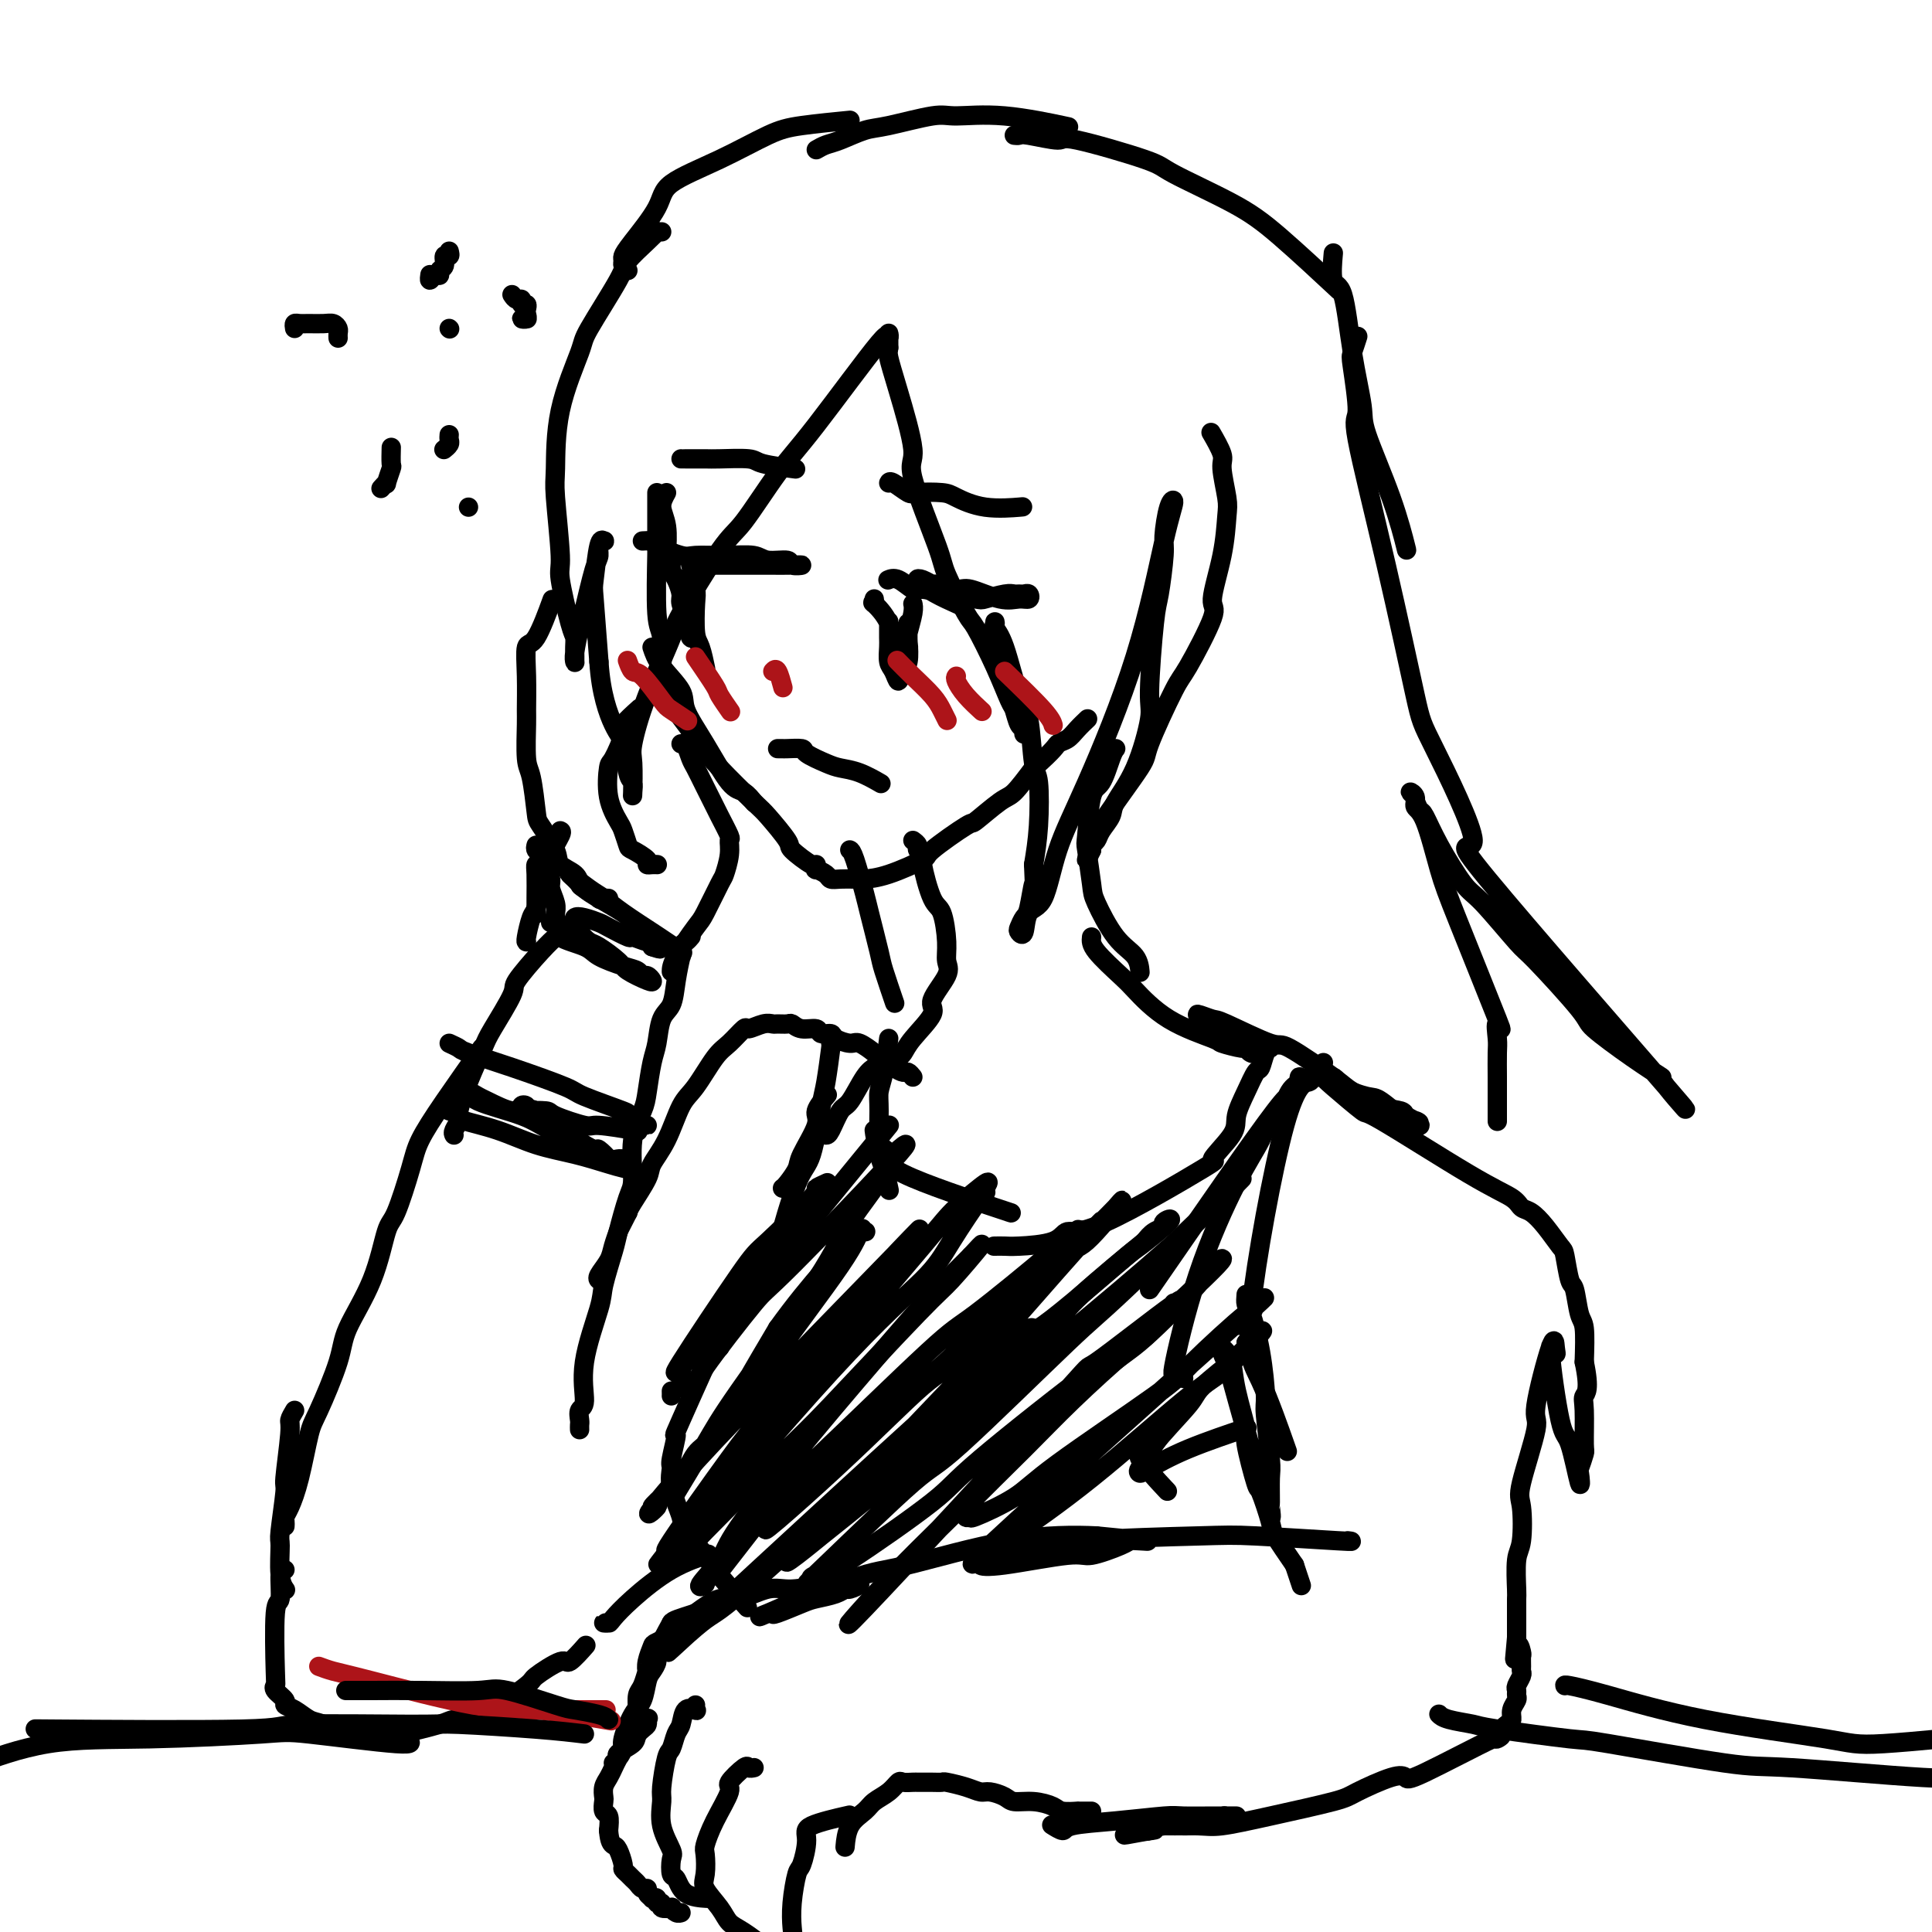<svg viewBox='0 0 400 400' version='1.1' xmlns='http://www.w3.org/2000/svg' xmlns:xlink='http://www.w3.org/1999/xlink'><g fill='none' stroke='#000000' stroke-width='4' stroke-linecap='round' stroke-linejoin='round'><path d='M138,102c-0.536,0.964 -1.071,1.929 -1,3c0.071,1.071 0.750,2.250 1,4c0.250,1.750 0.071,4.071 0,5c-0.071,0.929 -0.036,0.464 0,0'/><path d='M136,102c-0.001,0.226 -0.001,0.453 0,1c0.001,0.547 0.004,1.416 0,3c-0.004,1.584 -0.015,3.884 0,5c0.015,1.116 0.057,1.049 0,4c-0.057,2.951 -0.211,8.921 0,12c0.211,3.079 0.789,3.269 1,5c0.211,1.731 0.057,5.005 0,7c-0.057,1.995 -0.016,2.713 0,3c0.016,0.287 0.008,0.144 0,0'/><path d='M135,134c0.400,1.205 0.799,2.411 2,4c1.201,1.589 3.203,3.562 4,5c0.797,1.438 0.389,2.340 1,4c0.611,1.660 2.241,4.077 4,7c1.759,2.923 3.647,6.350 5,8c1.353,1.650 2.172,1.521 3,2c0.828,0.479 1.665,1.565 2,2c0.335,0.435 0.167,0.217 0,0'/><path d='M137,144c0.234,0.038 0.469,0.076 2,2c1.531,1.924 4.359,5.735 6,8c1.641,2.265 2.096,2.986 4,5c1.904,2.014 5.256,5.322 7,7c1.744,1.678 1.879,1.727 3,3c1.121,1.273 3.229,3.771 4,5c0.771,1.229 0.205,1.190 1,2c0.795,0.810 2.952,2.468 4,3c1.048,0.532 0.987,-0.064 1,0c0.013,0.064 0.099,0.788 0,1c-0.099,0.212 -0.384,-0.087 0,0c0.384,0.087 1.438,0.559 2,1c0.562,0.441 0.632,0.849 1,1c0.368,0.151 1.035,0.044 2,0c0.965,-0.044 2.227,-0.025 3,0c0.773,0.025 1.056,0.054 2,0c0.944,-0.054 2.550,-0.193 5,-1c2.450,-0.807 5.745,-2.283 7,-3c1.255,-0.717 0.470,-0.675 2,-2c1.530,-1.325 5.374,-4.015 7,-5c1.626,-0.985 1.034,-0.264 2,-1c0.966,-0.736 3.491,-2.929 5,-4c1.509,-1.071 2.003,-1.020 3,-2c0.997,-0.980 2.499,-2.990 4,-5'/><path d='M214,159c4.593,-4.035 4.576,-4.623 5,-5c0.424,-0.377 1.289,-0.544 2,-1c0.711,-0.456 1.268,-1.200 2,-2c0.732,-0.800 1.638,-1.657 2,-2c0.362,-0.343 0.181,-0.171 0,0'/><path d='M133,112c0.869,-0.052 1.739,-0.105 2,0c0.261,0.105 -0.085,0.367 1,1c1.085,0.633 3.601,1.638 5,2c1.399,0.362 1.682,0.082 3,0c1.318,-0.082 3.671,0.034 6,0c2.329,-0.034 4.634,-0.219 6,0c1.366,0.219 1.792,0.843 3,1c1.208,0.157 3.196,-0.154 4,0c0.804,0.154 0.424,0.773 1,1c0.576,0.227 2.109,0.061 2,0c-0.109,-0.061 -1.861,-0.016 -3,0c-1.139,0.016 -1.667,0.004 -3,0c-1.333,-0.004 -3.471,-0.001 -5,0c-1.529,0.001 -2.448,0.000 -4,0c-1.552,-0.000 -3.735,-0.000 -5,0c-1.265,0.000 -1.610,0.000 -2,0c-0.390,-0.000 -0.826,-0.000 -1,0c-0.174,0.000 -0.087,0.000 0,0'/><path d='M184,120c-0.144,0.062 -0.288,0.125 0,0c0.288,-0.125 1.009,-0.436 2,0c0.991,0.436 2.252,1.620 3,2c0.748,0.380 0.984,-0.046 2,0c1.016,0.046 2.811,0.562 5,1c2.189,0.438 4.772,0.797 6,1c1.228,0.203 1.103,0.251 2,0c0.897,-0.251 2.818,-0.800 4,-1c1.182,-0.200 1.624,-0.050 2,0c0.376,0.050 0.684,-0.001 1,0c0.316,0.001 0.639,0.055 1,0c0.361,-0.055 0.759,-0.219 1,0c0.241,0.219 0.324,0.820 0,1c-0.324,0.180 -1.054,-0.061 -2,0c-0.946,0.061 -2.108,0.424 -4,0c-1.892,-0.424 -4.513,-1.634 -6,-2c-1.487,-0.366 -1.840,0.111 -3,0c-1.160,-0.111 -3.129,-0.812 -4,-1c-0.871,-0.188 -0.646,0.135 -1,0c-0.354,-0.135 -1.288,-0.729 -2,-1c-0.712,-0.271 -1.204,-0.220 -1,0c0.204,0.220 1.102,0.610 2,1'/><path d='M192,121c-1.622,0.578 3.822,3.022 6,4c2.178,0.978 1.089,0.489 0,0'/><path d='M181,124c0.083,0.504 0.166,1.008 0,1c-0.166,-0.008 -0.581,-0.527 0,0c0.581,0.527 2.159,2.100 3,4c0.841,1.900 0.944,4.126 1,5c0.056,0.874 0.065,0.396 0,1c-0.065,0.604 -0.203,2.290 0,3c0.203,0.710 0.748,0.443 1,1c0.252,0.557 0.211,1.938 0,2c-0.211,0.062 -0.592,-1.196 -1,-2c-0.408,-0.804 -0.841,-1.155 -1,-2c-0.159,-0.845 -0.043,-2.185 0,-3c0.043,-0.815 0.011,-1.104 0,-2c-0.011,-0.896 -0.003,-2.399 0,-3c0.003,-0.601 0.002,-0.301 0,0'/><path d='M188,129c0.008,0.121 0.016,0.241 0,1c-0.016,0.759 -0.057,2.155 0,3c0.057,0.845 0.210,1.138 0,2c-0.210,0.862 -0.785,2.294 -1,3c-0.215,0.706 -0.071,0.687 0,1c0.071,0.313 0.071,0.959 0,1c-0.071,0.041 -0.211,-0.524 0,-1c0.211,-0.476 0.775,-0.863 1,-2c0.225,-1.137 0.113,-3.023 0,-4c-0.113,-0.977 -0.226,-1.045 0,-2c0.226,-0.955 0.792,-2.795 1,-4c0.208,-1.205 0.060,-1.773 0,-2c-0.060,-0.227 -0.030,-0.114 0,0'/><path d='M139,115c0.022,0.235 0.043,0.470 0,1c-0.043,0.530 -0.151,1.354 0,2c0.151,0.646 0.561,1.115 1,2c0.439,0.885 0.906,2.186 1,3c0.094,0.814 -0.186,1.140 0,2c0.186,0.860 0.839,2.254 1,3c0.161,0.746 -0.171,0.842 0,1c0.171,0.158 0.845,0.376 1,1c0.155,0.624 -0.207,1.654 0,2c0.207,0.346 0.984,0.007 1,0c0.016,-0.007 -0.728,0.318 -1,0c-0.272,-0.318 -0.073,-1.278 0,-2c0.073,-0.722 0.018,-1.205 0,-2c-0.018,-0.795 -0.001,-1.902 0,-3c0.001,-1.098 -0.014,-2.187 0,-3c0.014,-0.813 0.055,-1.350 0,-2c-0.055,-0.650 -0.208,-1.414 0,-1c0.208,0.414 0.777,2.007 1,3c0.223,0.993 0.098,1.388 0,3c-0.098,1.612 -0.171,4.442 0,6c0.171,1.558 0.584,1.842 1,3c0.416,1.158 0.833,3.188 1,4c0.167,0.812 0.083,0.406 0,0'/><path d='M161,155c0.400,-0.004 0.799,-0.009 1,0c0.201,0.009 0.202,0.030 1,0c0.798,-0.030 2.393,-0.111 3,0c0.607,0.111 0.226,0.415 1,1c0.774,0.585 2.702,1.449 4,2c1.298,0.551 1.967,0.787 3,1c1.033,0.213 2.432,0.404 4,1c1.568,0.596 3.305,1.599 4,2c0.695,0.401 0.347,0.201 0,0'/><path d='M137,48c-0.452,0.031 -0.904,0.063 -1,0c-0.096,-0.063 0.163,-0.220 0,0c-0.163,0.220 -0.747,0.818 -2,2c-1.253,1.182 -3.173,2.950 -4,4c-0.827,1.050 -0.561,1.384 -2,4c-1.439,2.616 -4.583,7.514 -6,10c-1.417,2.486 -1.108,2.561 -2,5c-0.892,2.439 -2.987,7.241 -4,12c-1.013,4.759 -0.944,9.474 -1,12c-0.056,2.526 -0.235,2.861 0,6c0.235,3.139 0.886,9.082 1,12c0.114,2.918 -0.309,2.813 0,5c0.309,2.187 1.351,6.667 2,9c0.649,2.333 0.906,2.521 1,3c0.094,0.479 0.024,1.250 0,2c-0.024,0.750 -0.003,1.480 0,2c0.003,0.520 -0.011,0.829 0,1c0.011,0.171 0.048,0.204 0,0c-0.048,-0.204 -0.181,-0.645 0,-2c0.181,-1.355 0.674,-3.623 1,-5c0.326,-1.377 0.483,-1.861 1,-4c0.517,-2.139 1.393,-5.931 2,-8c0.607,-2.069 0.944,-2.414 1,-3c0.056,-0.586 -0.171,-1.414 0,-2c0.171,-0.586 0.739,-0.930 1,-1c0.261,-0.070 0.216,0.133 0,0c-0.216,-0.133 -0.604,-0.603 -1,1c-0.396,1.603 -0.799,5.278 -1,7c-0.201,1.722 -0.200,1.492 0,4c0.200,2.508 0.600,7.754 1,13'/><path d='M124,137c0.415,6.660 1.954,10.810 3,13c1.046,2.190 1.601,2.421 2,4c0.399,1.579 0.643,4.508 1,6c0.357,1.492 0.826,1.548 1,2c0.174,0.452 0.053,1.300 0,2c-0.053,0.700 -0.038,1.252 0,0c0.038,-1.252 0.098,-4.306 0,-6c-0.098,-1.694 -0.353,-2.026 0,-4c0.353,-1.974 1.316,-5.589 3,-10c1.684,-4.411 4.091,-9.617 5,-12c0.909,-2.383 0.320,-1.944 2,-5c1.680,-3.056 5.629,-9.608 8,-13c2.371,-3.392 3.164,-3.625 5,-6c1.836,-2.375 4.715,-6.893 7,-10c2.285,-3.107 3.975,-4.803 8,-10c4.025,-5.197 10.385,-13.894 13,-17c2.615,-3.106 1.485,-0.620 1,0c-0.485,0.620 -0.326,-0.627 0,-1c0.326,-0.373 0.819,0.127 1,0c0.181,-0.127 0.049,-0.880 0,-1c-0.049,-0.120 -0.014,0.394 0,1c0.014,0.606 0.007,1.303 0,2'/><path d='M184,72c-0.067,0.676 -0.235,0.867 0,2c0.235,1.133 0.872,3.207 2,7c1.128,3.793 2.747,9.304 3,12c0.253,2.696 -0.860,2.576 0,6c0.860,3.424 3.693,10.391 5,14c1.307,3.609 1.089,3.860 2,6c0.911,2.140 2.951,6.168 4,8c1.049,1.832 1.107,1.468 2,3c0.893,1.532 2.621,4.959 4,8c1.379,3.041 2.408,5.696 3,7c0.592,1.304 0.747,1.259 1,2c0.253,0.741 0.604,2.270 1,3c0.396,0.730 0.838,0.661 1,1c0.162,0.339 0.043,1.086 0,1c-0.043,-0.086 -0.012,-1.005 0,-1c0.012,0.005 0.003,0.932 -1,-2c-1.003,-2.932 -3.001,-9.724 -4,-13c-0.999,-3.276 -0.999,-3.036 -1,-3c-0.001,0.036 -0.002,-0.132 0,-1c0.002,-0.868 0.005,-2.437 0,-3c-0.005,-0.563 -0.020,-0.120 0,0c0.020,0.120 0.075,-0.084 0,0c-0.075,0.084 -0.280,0.457 0,1c0.280,0.543 1.045,1.256 2,4c0.955,2.744 2.099,7.519 3,10c0.901,2.481 1.559,2.668 2,5c0.441,2.332 0.665,6.811 1,9c0.335,2.189 0.783,2.089 1,4c0.217,1.911 0.205,5.832 0,9c-0.205,3.168 -0.602,5.584 -1,8'/><path d='M214,179c0.203,5.268 0.211,3.439 0,4c-0.211,0.561 -0.642,3.513 -1,5c-0.358,1.487 -0.645,1.509 -1,2c-0.355,0.491 -0.779,1.452 -1,2c-0.221,0.548 -0.237,0.682 0,1c0.237,0.318 0.729,0.821 1,0c0.271,-0.821 0.322,-2.964 1,-4c0.678,-1.036 1.984,-0.964 3,-3c1.016,-2.036 1.741,-6.178 3,-10c1.259,-3.822 3.053,-7.323 6,-14c2.947,-6.677 7.049,-16.529 10,-26c2.951,-9.471 4.753,-18.562 6,-24c1.247,-5.438 1.939,-7.223 2,-8c0.061,-0.777 -0.508,-0.546 -1,1c-0.492,1.546 -0.907,4.407 -1,6c-0.093,1.593 0.135,1.918 0,4c-0.135,2.082 -0.632,5.920 -1,8c-0.368,2.080 -0.607,2.402 -1,6c-0.393,3.598 -0.941,10.472 -1,14c-0.059,3.528 0.370,3.711 0,6c-0.370,2.289 -1.538,6.683 -3,10c-1.462,3.317 -3.219,5.557 -4,7c-0.781,1.443 -0.588,2.088 -1,3c-0.412,0.912 -1.430,2.090 -2,3c-0.570,0.910 -0.692,1.553 -1,2c-0.308,0.447 -0.802,0.699 -1,1c-0.198,0.301 -0.099,0.650 0,1'/><path d='M226,176c-1.928,4.162 -0.748,1.066 0,-1c0.748,-2.066 1.064,-3.102 3,-6c1.936,-2.898 5.491,-7.660 7,-10c1.509,-2.340 0.973,-2.260 2,-5c1.027,-2.740 3.616,-8.302 5,-11c1.384,-2.698 1.561,-2.533 3,-5c1.439,-2.467 4.138,-7.567 5,-10c0.862,-2.433 -0.113,-2.200 0,-4c0.113,-1.800 1.314,-5.635 2,-9c0.686,-3.365 0.856,-6.261 1,-8c0.144,-1.739 0.262,-2.319 0,-4c-0.262,-1.681 -0.905,-4.461 -1,-6c-0.095,-1.539 0.359,-1.837 0,-3c-0.359,-1.163 -1.531,-3.189 -2,-4c-0.469,-0.811 -0.234,-0.405 0,0'/><path d='M189,174c0.456,0.338 0.913,0.676 1,1c0.087,0.324 -0.194,0.636 0,1c0.194,0.364 0.865,0.782 1,1c0.135,0.218 -0.266,0.236 0,2c0.266,1.764 1.199,5.274 2,7c0.801,1.726 1.470,1.667 2,3c0.530,1.333 0.920,4.059 1,6c0.080,1.941 -0.150,3.096 0,4c0.150,0.904 0.678,1.555 0,3c-0.678,1.445 -2.564,3.683 -3,5c-0.436,1.317 0.576,1.712 0,3c-0.576,1.288 -2.742,3.469 -4,5c-1.258,1.531 -1.608,2.412 -2,3c-0.392,0.588 -0.826,0.882 -1,1c-0.174,0.118 -0.087,0.059 0,0'/><path d='M231,155c-0.249,0.308 -0.499,0.616 -1,2c-0.501,1.384 -1.255,3.845 -2,5c-0.745,1.155 -1.481,1.004 -2,3c-0.519,1.996 -0.821,6.137 -1,8c-0.179,1.863 -0.234,1.446 0,3c0.234,1.554 0.756,5.079 1,7c0.244,1.921 0.209,2.239 1,4c0.791,1.761 2.408,4.967 4,7c1.592,2.033 3.159,2.894 4,4c0.841,1.106 0.954,2.459 1,3c0.046,0.541 0.023,0.271 0,0'/><path d='M189,223c-0.346,-0.438 -0.693,-0.875 -1,-1c-0.307,-0.125 -0.576,0.064 -1,0c-0.424,-0.064 -1.004,-0.381 -2,-1c-0.996,-0.619 -2.407,-1.542 -3,-2c-0.593,-0.458 -0.367,-0.453 -1,-1c-0.633,-0.547 -2.124,-1.648 -3,-2c-0.876,-0.352 -1.136,0.045 -2,0c-0.864,-0.045 -2.332,-0.533 -3,-1c-0.668,-0.467 -0.536,-0.914 -1,-1c-0.464,-0.086 -1.524,0.187 -2,0c-0.476,-0.187 -0.369,-0.835 -1,-1c-0.631,-0.165 -2.000,0.152 -3,0c-1.000,-0.152 -1.632,-0.774 -2,-1c-0.368,-0.226 -0.474,-0.056 -1,0c-0.526,0.056 -1.473,-0.002 -2,0c-0.527,0.002 -0.634,0.063 -1,0c-0.366,-0.063 -0.992,-0.249 -2,0c-1.008,0.249 -2.398,0.934 -3,1c-0.602,0.066 -0.415,-0.488 -1,0c-0.585,0.488 -1.941,2.019 -3,3c-1.059,0.981 -1.822,1.411 -3,3c-1.178,1.589 -2.772,4.338 -4,6c-1.228,1.662 -2.091,2.238 -3,4c-0.909,1.762 -1.865,4.710 -3,7c-1.135,2.290 -2.449,3.923 -3,5c-0.551,1.077 -0.341,1.598 -1,3c-0.659,1.402 -2.188,3.686 -3,5c-0.812,1.314 -0.906,1.657 -1,2'/><path d='M130,251c-2.102,4.164 -1.855,3.575 -2,4c-0.145,0.425 -0.680,1.865 -1,3c-0.320,1.135 -0.426,1.964 -1,3c-0.574,1.036 -1.616,2.279 -2,3c-0.384,0.721 -0.110,0.920 0,1c0.110,0.080 0.055,0.040 0,0'/><path d='M120,296c-0.010,-0.365 -0.020,-0.731 0,-1c0.020,-0.269 0.069,-0.443 0,-1c-0.069,-0.557 -0.255,-1.499 0,-2c0.255,-0.501 0.951,-0.561 1,-2c0.049,-1.439 -0.549,-4.257 0,-8c0.549,-3.743 2.245,-8.410 3,-11c0.755,-2.590 0.571,-3.101 1,-5c0.429,-1.899 1.472,-5.185 2,-7c0.528,-1.815 0.540,-2.159 1,-4c0.460,-1.841 1.366,-5.179 2,-7c0.634,-1.821 0.996,-2.126 1,-4c0.004,-1.874 -0.349,-5.318 0,-8c0.349,-2.682 1.402,-4.602 2,-6c0.598,-1.398 0.741,-2.273 1,-4c0.259,-1.727 0.632,-4.305 1,-6c0.368,-1.695 0.729,-2.508 1,-4c0.271,-1.492 0.451,-3.662 1,-5c0.549,-1.338 1.467,-1.843 2,-3c0.533,-1.157 0.682,-2.964 1,-5c0.318,-2.036 0.807,-4.301 1,-5c0.193,-0.699 0.090,0.166 0,0c-0.090,-0.166 -0.169,-1.364 0,-2c0.169,-0.636 0.584,-0.710 1,-1c0.416,-0.290 0.833,-0.797 1,-1c0.167,-0.203 0.083,-0.101 0,0'/><path d='M59,316c0.018,-0.339 0.036,-0.679 0,-1c-0.036,-0.321 -0.125,-0.625 0,-1c0.125,-0.375 0.464,-0.823 1,-2c0.536,-1.177 1.267,-3.083 2,-6c0.733,-2.917 1.466,-6.844 2,-9c0.534,-2.156 0.867,-2.539 2,-5c1.133,-2.461 3.065,-6.999 4,-10c0.935,-3.001 0.874,-4.466 2,-7c1.126,-2.534 3.441,-6.139 5,-10c1.559,-3.861 2.363,-7.979 3,-10c0.637,-2.021 1.107,-1.944 2,-4c0.893,-2.056 2.209,-6.244 3,-9c0.791,-2.756 1.057,-4.079 2,-6c0.943,-1.921 2.561,-4.440 5,-8c2.439,-3.560 5.697,-8.160 7,-10c1.303,-1.840 0.652,-0.920 0,0'/><path d='M94,235c-0.124,-0.222 -0.247,-0.444 0,-1c0.247,-0.556 0.865,-1.446 1,-2c0.135,-0.554 -0.211,-0.772 0,-2c0.211,-1.228 0.981,-3.466 2,-6c1.019,-2.534 2.289,-5.364 3,-7c0.711,-1.636 0.863,-2.078 2,-4c1.137,-1.922 3.258,-5.324 4,-7c0.742,-1.676 0.106,-1.624 1,-3c0.894,-1.376 3.318,-4.178 5,-6c1.682,-1.822 2.624,-2.663 3,-3c0.376,-0.337 0.188,-0.168 0,0'/><path d='M126,186c-0.929,-0.056 -1.857,-0.112 -2,0c-0.143,0.112 0.501,0.392 0,0c-0.501,-0.392 -2.145,-1.457 -3,-2c-0.855,-0.543 -0.919,-0.566 -1,-1c-0.081,-0.434 -0.179,-1.280 -1,-2c-0.821,-0.720 -2.366,-1.313 -3,-2c-0.634,-0.687 -0.356,-1.467 -1,-3c-0.644,-1.533 -2.211,-3.819 -3,-5c-0.789,-1.181 -0.800,-1.257 -1,-3c-0.200,-1.743 -0.589,-5.153 -1,-7c-0.411,-1.847 -0.843,-2.132 -1,-4c-0.157,-1.868 -0.037,-5.321 0,-7c0.037,-1.679 -0.007,-1.586 0,-3c0.007,-1.414 0.065,-4.335 0,-7c-0.065,-2.665 -0.255,-5.075 0,-6c0.255,-0.925 0.953,-0.364 2,-2c1.047,-1.636 2.442,-5.467 3,-7c0.558,-1.533 0.279,-0.766 0,0'/><path d='M112,179c-0.423,-0.099 -0.845,-0.198 -1,0c-0.155,0.198 -0.041,0.692 0,2c0.041,1.308 0.011,3.429 0,5c-0.011,1.571 -0.003,2.592 0,3c0.003,0.408 0.002,0.204 0,0'/><path d='M136,179c0.077,0.004 0.154,0.008 0,0c-0.154,-0.008 -0.538,-0.028 -1,0c-0.462,0.028 -1.003,0.102 -1,0c0.003,-0.102 0.549,-0.382 0,-1c-0.549,-0.618 -2.193,-1.576 -3,-2c-0.807,-0.424 -0.777,-0.314 -1,-1c-0.223,-0.686 -0.699,-2.169 -1,-3c-0.301,-0.831 -0.426,-1.011 -1,-2c-0.574,-0.989 -1.596,-2.788 -2,-5c-0.404,-2.212 -0.188,-4.839 0,-6c0.188,-1.161 0.349,-0.858 1,-2c0.651,-1.142 1.793,-3.729 2,-5c0.207,-1.271 -0.521,-1.227 0,-2c0.521,-0.773 2.292,-2.364 3,-3c0.708,-0.636 0.354,-0.318 0,0'/><path d='M141,154c0.448,0.081 0.896,0.163 1,0c0.104,-0.163 -0.137,-0.569 0,0c0.137,0.569 0.651,2.114 1,3c0.349,0.886 0.532,1.114 1,2c0.468,0.886 1.221,2.432 2,4c0.779,1.568 1.583,3.160 2,4c0.417,0.840 0.448,0.930 1,2c0.552,1.070 1.625,3.122 2,4c0.375,0.878 0.052,0.582 0,1c-0.052,0.418 0.168,1.550 0,3c-0.168,1.450 -0.725,3.217 -1,4c-0.275,0.783 -0.270,0.581 -1,2c-0.730,1.419 -2.196,4.457 -3,6c-0.804,1.543 -0.948,1.589 -2,3c-1.052,1.411 -3.014,4.188 -4,6c-0.986,1.812 -0.996,2.661 -1,3c-0.004,0.339 -0.002,0.170 0,0'/><path d='M61,292c-0.455,0.771 -0.910,1.542 -1,2c-0.090,0.458 0.187,0.605 0,3c-0.187,2.395 -0.836,7.040 -1,9c-0.164,1.960 0.156,1.237 0,3c-0.156,1.763 -0.788,6.014 -1,8c-0.212,1.986 -0.005,1.708 0,3c0.005,1.292 -0.191,4.156 0,6c0.191,1.844 0.769,2.670 1,3c0.231,0.330 0.116,0.165 0,0'/><path d='M59,325c-0.453,-0.144 -0.905,-0.288 -1,1c-0.095,1.288 0.169,4.007 0,5c-0.169,0.993 -0.769,0.259 -1,3c-0.231,2.741 -0.091,8.958 0,12c0.091,3.042 0.135,2.908 0,3c-0.135,0.092 -0.447,0.410 0,1c0.447,0.590 1.653,1.452 2,2c0.347,0.548 -0.166,0.781 0,1c0.166,0.219 1.009,0.423 2,1c0.991,0.577 2.130,1.527 3,2c0.870,0.473 1.473,0.468 3,1c1.527,0.532 3.979,1.600 5,2c1.021,0.400 0.612,0.132 2,0c1.388,-0.132 4.572,-0.129 6,0c1.428,0.129 1.098,0.385 3,0c1.902,-0.385 6.036,-1.410 8,-2c1.964,-0.590 1.759,-0.745 3,-1c1.241,-0.255 3.927,-0.612 7,-2c3.073,-1.388 6.534,-3.809 8,-5c1.466,-1.191 0.939,-1.153 2,-2c1.061,-0.847 3.710,-2.581 5,-3c1.290,-0.419 1.222,0.475 2,0c0.778,-0.475 2.402,-2.320 3,-3c0.598,-0.680 0.171,-0.194 0,0c-0.171,0.194 -0.085,0.097 0,0'/><path d='M111,175c-0.092,0.349 -0.183,0.697 0,1c0.183,0.303 0.641,0.560 1,1c0.359,0.440 0.618,1.063 1,2c0.382,0.937 0.887,2.187 1,3c0.113,0.813 -0.166,1.188 0,2c0.166,0.812 0.776,2.060 1,3c0.224,0.940 0.060,1.572 0,2c-0.060,0.428 -0.016,0.654 0,1c0.016,0.346 0.005,0.813 0,1c-0.005,0.187 -0.002,0.093 0,0'/><path d='M116,172c0.203,0.075 0.405,0.150 0,1c-0.405,0.850 -1.418,2.477 -2,4c-0.582,1.523 -0.734,2.944 -1,4c-0.266,1.056 -0.646,1.747 -1,3c-0.354,1.253 -0.683,3.068 -1,4c-0.317,0.932 -0.621,0.982 -1,2c-0.379,1.018 -0.833,3.005 -1,4c-0.167,0.995 -0.048,0.999 0,1c0.048,0.001 0.024,0.001 0,0'/><path d='M114,191c0.982,0.245 1.964,0.489 2,1c0.036,0.511 -0.873,1.288 0,2c0.873,0.712 3.529,1.358 5,2c1.471,0.642 1.756,1.282 3,2c1.244,0.718 3.447,1.516 5,2c1.553,0.484 2.454,0.653 3,1c0.546,0.347 0.735,0.871 1,1c0.265,0.129 0.607,-0.138 1,0c0.393,0.138 0.838,0.681 1,1c0.162,0.319 0.041,0.412 -1,0c-1.041,-0.412 -3.004,-1.331 -4,-2c-0.996,-0.669 -1.027,-1.087 -2,-2c-0.973,-0.913 -2.887,-2.321 -4,-3c-1.113,-0.679 -1.424,-0.630 -2,-1c-0.576,-0.370 -1.418,-1.158 -2,-2c-0.582,-0.842 -0.906,-1.739 -1,-2c-0.094,-0.261 0.041,0.114 0,0c-0.041,-0.114 -0.259,-0.716 0,-1c0.259,-0.284 0.995,-0.249 2,0c1.005,0.249 2.280,0.712 3,1c0.720,0.288 0.887,0.402 2,1c1.113,0.598 3.174,1.680 4,2c0.826,0.320 0.417,-0.120 1,0c0.583,0.120 2.157,0.802 3,1c0.843,0.198 0.955,-0.086 1,0c0.045,0.086 0.022,0.543 0,1'/><path d='M135,196c2.701,0.930 1.454,0.253 1,0c-0.454,-0.253 -0.114,-0.084 -1,-1c-0.886,-0.916 -3.000,-2.917 -4,-4c-1.000,-1.083 -0.888,-1.249 -2,-2c-1.112,-0.751 -3.448,-2.086 -5,-3c-1.552,-0.914 -2.320,-1.406 -3,-2c-0.680,-0.594 -1.273,-1.290 -2,-2c-0.727,-0.710 -1.590,-1.434 -1,-1c0.590,0.434 2.632,2.027 4,3c1.368,0.973 2.062,1.326 3,2c0.938,0.674 2.119,1.670 4,3c1.881,1.330 4.463,2.996 6,4c1.537,1.004 2.029,1.347 3,2c0.971,0.653 2.420,1.615 3,2c0.580,0.385 0.290,0.192 0,0'/><path d='M93,216c0.807,0.371 1.613,0.741 2,1c0.387,0.259 0.354,0.406 2,1c1.646,0.594 4.971,1.635 9,3c4.029,1.365 8.761,3.053 11,4c2.239,0.947 1.986,1.154 4,2c2.014,0.846 6.295,2.332 8,3c1.705,0.668 0.832,0.518 1,1c0.168,0.482 1.375,1.597 2,2c0.625,0.403 0.668,0.095 1,0c0.332,-0.095 0.954,0.023 1,0c0.046,-0.023 -0.483,-0.186 -1,0c-0.517,0.186 -1.022,0.723 -1,1c0.022,0.277 0.570,0.295 -1,0c-1.570,-0.295 -5.259,-0.902 -7,-1c-1.741,-0.098 -1.533,0.314 -3,0c-1.467,-0.314 -4.608,-1.356 -6,-2c-1.392,-0.644 -1.034,-0.892 -2,-1c-0.966,-0.108 -3.254,-0.077 -4,0c-0.746,0.077 0.051,0.198 0,0c-0.051,-0.198 -0.948,-0.717 -1,-1c-0.052,-0.283 0.743,-0.330 1,0c0.257,0.330 -0.025,1.039 0,1c0.025,-0.039 0.355,-0.825 2,0c1.645,0.825 4.604,3.263 7,5c2.396,1.737 4.230,2.775 5,3c0.770,0.225 0.477,-0.362 1,0c0.523,0.362 1.864,1.675 2,2c0.136,0.325 -0.932,-0.337 -2,-1'/><path d='M124,239c1.264,0.977 -3.076,-1.080 -5,-2c-1.924,-0.920 -1.432,-0.705 -3,-2c-1.568,-1.295 -5.197,-4.102 -7,-5c-1.803,-0.898 -1.780,0.114 -3,0c-1.220,-0.114 -3.682,-1.352 -5,-2c-1.318,-0.648 -1.492,-0.704 -2,-1c-0.508,-0.296 -1.350,-0.831 -2,-1c-0.650,-0.169 -1.107,0.027 -1,0c0.107,-0.027 0.779,-0.276 1,0c0.221,0.276 -0.009,1.077 2,2c2.009,0.923 6.256,1.968 9,3c2.744,1.032 3.986,2.050 6,3c2.014,0.950 4.799,1.832 7,3c2.201,1.168 3.817,2.622 5,3c1.183,0.378 1.933,-0.320 3,0c1.067,0.320 2.452,1.660 2,2c-0.452,0.340 -2.742,-0.318 -5,-1c-2.258,-0.682 -4.485,-1.387 -7,-2c-2.515,-0.613 -5.318,-1.135 -8,-2c-2.682,-0.865 -5.244,-2.073 -8,-3c-2.756,-0.927 -5.706,-1.572 -7,-2c-1.294,-0.428 -0.931,-0.640 -1,-1c-0.069,-0.360 -0.568,-0.867 -1,-1c-0.432,-0.133 -0.796,0.109 -1,0c-0.204,-0.109 -0.247,-0.568 0,-1c0.247,-0.432 0.785,-0.838 1,-1c0.215,-0.162 0.108,-0.081 0,0'/><path d='M226,194c-0.090,0.752 -0.181,1.505 1,3c1.181,1.495 3.633,3.734 5,5c1.367,1.266 1.648,1.559 3,3c1.352,1.441 3.773,4.031 7,6c3.227,1.969 7.259,3.316 9,4c1.741,0.684 1.189,0.706 2,1c0.811,0.294 2.983,0.861 4,1c1.017,0.139 0.879,-0.151 1,0c0.121,0.151 0.501,0.741 1,1c0.499,0.259 1.118,0.185 1,0c-0.118,-0.185 -0.972,-0.483 -2,-1c-1.028,-0.517 -2.229,-1.254 -3,-2c-0.771,-0.746 -1.110,-1.503 -2,-2c-0.890,-0.497 -2.331,-0.736 -3,-1c-0.669,-0.264 -0.568,-0.553 -1,-1c-0.432,-0.447 -1.399,-1.054 -1,-1c0.399,0.054 2.162,0.767 3,1c0.838,0.233 0.749,-0.013 3,1c2.251,1.013 6.843,3.287 9,4c2.157,0.713 1.881,-0.135 4,1c2.119,1.135 6.634,4.255 9,6c2.366,1.745 2.583,2.117 4,3c1.417,0.883 4.035,2.276 6,3c1.965,0.724 3.276,0.778 4,1c0.724,0.222 0.862,0.611 1,1'/><path d='M291,231c4.186,2.332 2.649,1.161 2,1c-0.649,-0.161 -0.412,0.689 0,1c0.412,0.311 0.997,0.085 1,0c0.003,-0.085 -0.577,-0.028 -1,0c-0.423,0.028 -0.688,0.028 -2,-1c-1.312,-1.028 -3.669,-3.083 -5,-4c-1.331,-0.917 -1.636,-0.695 -3,-1c-1.364,-0.305 -3.788,-1.136 -5,-2c-1.212,-0.864 -1.213,-1.760 -2,-2c-0.787,-0.240 -2.360,0.176 -3,0c-0.640,-0.176 -0.348,-0.943 0,-1c0.348,-0.057 0.751,0.596 1,1c0.249,0.404 0.343,0.559 2,2c1.657,1.441 4.877,4.169 6,5c1.123,0.831 0.148,-0.234 4,2c3.852,2.234 12.529,7.769 18,11c5.471,3.231 7.735,4.158 9,5c1.265,0.842 1.529,1.598 2,2c0.471,0.402 1.148,0.452 2,1c0.852,0.548 1.877,1.596 3,3c1.123,1.404 2.342,3.164 3,4c0.658,0.836 0.754,0.748 1,2c0.246,1.252 0.640,3.844 1,5c0.360,1.156 0.684,0.877 1,2c0.316,1.123 0.624,3.649 1,5c0.376,1.351 0.822,1.529 1,3c0.178,1.471 0.089,4.236 0,7'/><path d='M328,282c1.236,5.844 0.328,6.453 0,7c-0.328,0.547 -0.074,1.032 0,3c0.074,1.968 -0.031,5.418 0,7c0.031,1.582 0.198,1.295 0,2c-0.198,0.705 -0.762,2.402 -1,3c-0.238,0.598 -0.149,0.097 0,1c0.149,0.903 0.359,3.210 0,2c-0.359,-1.210 -1.287,-5.936 -2,-8c-0.713,-2.064 -1.211,-1.465 -2,-5c-0.789,-3.535 -1.870,-11.206 -2,-14c-0.130,-2.794 0.690,-0.713 1,0c0.310,0.713 0.110,0.057 0,-1c-0.110,-1.057 -0.131,-2.517 -1,0c-0.869,2.517 -2.586,9.010 -3,12c-0.414,2.990 0.474,2.477 0,5c-0.474,2.523 -2.309,8.081 -3,11c-0.691,2.919 -0.238,3.200 0,5c0.238,1.800 0.260,5.119 0,7c-0.260,1.881 -0.802,2.325 -1,4c-0.198,1.675 -0.053,4.581 0,6c0.053,1.419 0.014,1.353 0,2c-0.014,0.647 -0.004,2.009 0,3c0.004,0.991 0.001,1.613 0,2c-0.001,0.387 -0.000,0.539 0,1c0.000,0.461 0.000,1.230 0,2'/><path d='M314,339c-0.680,7.826 -0.379,3.393 0,2c0.379,-1.393 0.834,0.256 1,1c0.166,0.744 0.041,0.584 0,1c-0.041,0.416 0.003,1.407 0,2c-0.003,0.593 -0.054,0.789 0,1c0.054,0.211 0.212,0.437 0,1c-0.212,0.563 -0.793,1.463 -1,2c-0.207,0.537 -0.041,0.711 0,1c0.041,0.289 -0.044,0.692 0,1c0.044,0.308 0.215,0.519 0,1c-0.215,0.481 -0.817,1.231 -1,2c-0.183,0.769 0.051,1.558 0,2c-0.051,0.442 -0.389,0.536 -1,1c-0.611,0.464 -1.497,1.298 -2,2c-0.503,0.702 -0.623,1.271 0,1c0.623,-0.271 1.989,-1.383 -1,0c-2.989,1.383 -10.332,5.262 -14,7c-3.668,1.738 -3.660,1.337 -4,1c-0.340,-0.337 -1.028,-0.608 -3,0c-1.972,0.608 -5.228,2.096 -7,3c-1.772,0.904 -2.061,1.223 -5,2c-2.939,0.777 -8.527,2.011 -13,3c-4.473,0.989 -7.832,1.733 -10,2c-2.168,0.267 -3.144,0.058 -5,0c-1.856,-0.058 -4.590,0.036 -6,0c-1.410,-0.036 -1.495,-0.202 -2,0c-0.505,0.202 -1.430,0.772 -2,1c-0.570,0.228 -0.785,0.114 -1,0'/><path d='M237,379c-8.717,1.839 -1.509,0.438 1,0c2.509,-0.438 0.319,0.089 0,0c-0.319,-0.089 1.233,-0.794 3,-1c1.767,-0.206 3.751,0.089 5,0c1.249,-0.089 1.765,-0.560 3,-1c1.235,-0.440 3.191,-0.850 4,-1c0.809,-0.150 0.473,-0.040 1,0c0.527,0.040 1.917,0.010 2,0c0.083,-0.010 -1.141,0.000 -2,0c-0.859,-0.000 -1.351,-0.012 -3,0c-1.649,0.012 -4.454,0.046 -6,0c-1.546,-0.046 -1.833,-0.174 -4,0c-2.167,0.174 -6.213,0.649 -10,1c-3.787,0.351 -7.314,0.579 -9,1c-1.686,0.421 -1.531,1.037 -2,1c-0.469,-0.037 -1.563,-0.725 -2,-1c-0.437,-0.275 -0.219,-0.138 0,0'/><path d='M258,268c-0.061,0.792 -0.123,1.585 0,2c0.123,0.415 0.429,0.454 1,2c0.571,1.546 1.407,4.599 2,8c0.593,3.401 0.944,7.151 1,9c0.056,1.849 -0.182,1.798 0,4c0.182,2.202 0.783,6.657 1,9c0.217,2.343 0.051,2.576 0,4c-0.051,1.424 0.012,4.041 0,5c-0.012,0.959 -0.099,0.259 0,1c0.099,0.741 0.385,2.923 0,2c-0.385,-0.923 -1.441,-4.951 -2,-7c-0.559,-2.049 -0.620,-2.119 -2,-7c-1.380,-4.881 -4.080,-14.573 -5,-18c-0.920,-3.427 -0.061,-0.589 0,0c0.061,0.589 -0.676,-1.071 -1,-2c-0.324,-0.929 -0.237,-1.127 0,-1c0.237,0.127 0.622,0.580 1,1c0.378,0.420 0.749,0.808 1,2c0.251,1.192 0.381,3.190 1,6c0.619,2.810 1.728,6.434 2,8c0.272,1.566 -0.294,1.074 0,3c0.294,1.926 1.449,6.270 2,8c0.551,1.730 0.498,0.845 1,2c0.502,1.155 1.558,4.349 2,6c0.442,1.651 0.269,1.757 1,3c0.731,1.243 2.365,3.621 4,6'/><path d='M268,324c2.500,7.500 1.250,3.750 0,0'/><path d='M279,319c0.885,0.109 1.769,0.218 -2,0c-3.769,-0.218 -12.193,-0.763 -17,-1c-4.807,-0.237 -5.997,-0.166 -12,0c-6.003,0.166 -16.819,0.426 -23,1c-6.181,0.574 -7.726,1.462 -11,2c-3.274,0.538 -8.275,0.724 -10,1c-1.725,0.276 -0.173,0.640 0,1c0.173,0.360 -1.033,0.717 -1,1c0.033,0.283 1.304,0.493 5,0c3.696,-0.493 9.818,-1.687 13,-2c3.182,-0.313 3.424,0.257 5,0c1.576,-0.257 4.486,-1.340 6,-2c1.514,-0.660 1.633,-0.899 2,-1c0.367,-0.101 0.984,-0.066 2,0c1.016,0.066 2.433,0.162 1,0c-1.433,-0.162 -5.717,-0.581 -10,-1'/><path d='M227,318c-4.316,-0.213 -10.607,-0.247 -18,1c-7.393,1.247 -15.890,3.773 -21,5c-5.110,1.227 -6.834,1.154 -12,3c-5.166,1.846 -13.774,5.612 -17,7c-3.226,1.388 -1.071,0.397 0,0c1.071,-0.397 1.056,-0.200 1,0c-0.056,0.200 -0.155,0.403 1,0c1.155,-0.403 3.565,-1.414 5,-2c1.435,-0.586 1.896,-0.749 3,-1c1.104,-0.251 2.850,-0.589 4,-1c1.150,-0.411 1.703,-0.894 2,-1c0.297,-0.106 0.337,0.167 1,0c0.663,-0.167 1.948,-0.772 2,-1c0.052,-0.228 -1.131,-0.077 -2,0c-0.869,0.077 -1.426,0.081 -2,0c-0.574,-0.081 -1.166,-0.248 -3,0c-1.834,0.248 -4.908,0.912 -7,1c-2.092,0.088 -3.200,-0.399 -5,0c-1.800,0.399 -4.292,1.684 -6,2c-1.708,0.316 -2.631,-0.338 -4,0c-1.369,0.338 -3.185,1.669 -5,3'/><path d='M144,334c-3.499,1.136 -4.745,1.476 -5,2c-0.255,0.524 0.481,1.231 0,2c-0.481,0.769 -2.181,1.601 -3,2c-0.819,0.399 -0.758,0.366 -1,1c-0.242,0.634 -0.787,1.937 -1,3c-0.213,1.063 -0.096,1.888 0,2c0.096,0.112 0.169,-0.490 0,0c-0.169,0.490 -0.581,2.071 -1,3c-0.419,0.929 -0.844,1.205 -1,2c-0.156,0.795 -0.042,2.108 0,3c0.042,0.892 0.011,1.363 0,2c-0.011,0.637 -0.003,1.441 0,2c0.003,0.559 0.001,0.874 0,1c-0.001,0.126 -0.000,0.063 0,0'/><path d='M139,336c-1.291,2.362 -2.583,4.723 -3,6c-0.417,1.277 0.040,1.469 0,2c-0.040,0.531 -0.579,1.399 -1,2c-0.421,0.601 -0.725,0.934 -1,2c-0.275,1.066 -0.521,2.866 -1,4c-0.479,1.134 -1.191,1.601 -2,3c-0.809,1.399 -1.715,3.731 -2,5c-0.285,1.269 0.050,1.476 0,2c-0.050,0.524 -0.486,1.363 -1,2c-0.514,0.637 -1.106,1.070 -1,1c0.106,-0.070 0.912,-0.643 1,-1c0.088,-0.357 -0.540,-0.498 0,-1c0.540,-0.502 2.250,-1.365 3,-2c0.750,-0.635 0.541,-1.042 1,-2c0.459,-0.958 1.586,-2.465 2,-3c0.414,-0.535 0.116,-0.096 0,0c-0.116,0.096 -0.048,-0.150 0,0c0.048,0.150 0.076,0.698 0,1c-0.076,0.302 -0.258,0.360 -1,1c-0.742,0.640 -2.045,1.862 -3,3c-0.955,1.138 -1.562,2.193 -2,3c-0.438,0.807 -0.705,1.367 -1,2c-0.295,0.633 -0.616,1.340 -1,2c-0.384,0.660 -0.831,1.275 -1,2c-0.169,0.725 -0.059,1.562 0,2c0.059,0.438 0.067,0.478 0,1c-0.067,0.522 -0.210,1.525 0,2c0.210,0.475 0.774,0.421 1,1c0.226,0.579 0.113,1.789 0,3'/><path d='M126,379c0.183,2.366 0.640,2.780 1,3c0.360,0.220 0.621,0.244 1,1c0.379,0.756 0.875,2.244 1,3c0.125,0.756 -0.122,0.781 0,1c0.122,0.219 0.611,0.632 1,1c0.389,0.368 0.678,0.690 1,1c0.322,0.310 0.679,0.609 1,1c0.321,0.391 0.607,0.876 1,1c0.393,0.124 0.894,-0.111 1,0c0.106,0.111 -0.183,0.570 0,1c0.183,0.430 0.838,0.832 1,1c0.162,0.168 -0.169,0.101 0,0c0.169,-0.101 0.838,-0.237 1,0c0.162,0.237 -0.182,0.847 0,1c0.182,0.153 0.889,-0.151 1,0c0.111,0.151 -0.373,0.759 0,1c0.373,0.241 1.603,0.117 2,0c0.397,-0.117 -0.038,-0.227 0,0c0.038,0.227 0.549,0.792 1,1c0.451,0.208 0.843,0.059 1,0c0.157,-0.059 0.078,-0.030 0,0'/><path d='M144,353c-0.054,0.401 -0.109,0.802 0,1c0.109,0.198 0.380,0.193 0,0c-0.380,-0.193 -1.411,-0.575 -2,0c-0.589,0.575 -0.736,2.108 -1,3c-0.264,0.892 -0.645,1.143 -1,2c-0.355,0.857 -0.686,2.321 -1,3c-0.314,0.679 -0.613,0.574 -1,2c-0.387,1.426 -0.864,4.383 -1,6c-0.136,1.617 0.068,1.894 0,3c-0.068,1.106 -0.408,3.040 0,5c0.408,1.960 1.563,3.947 2,5c0.437,1.053 0.156,1.172 0,2c-0.156,0.828 -0.188,2.366 0,3c0.188,0.634 0.597,0.366 1,1c0.403,0.634 0.801,2.171 2,3c1.199,0.829 3.200,0.951 4,1c0.800,0.049 0.400,0.024 0,0'/><path d='M156,366c0.109,-0.023 0.217,-0.046 0,0c-0.217,0.046 -0.761,0.160 -1,0c-0.239,-0.160 -0.173,-0.593 -1,0c-0.827,0.593 -2.547,2.212 -3,3c-0.453,0.788 0.363,0.746 0,2c-0.363,1.254 -1.904,3.804 -3,6c-1.096,2.196 -1.748,4.037 -2,5c-0.252,0.963 -0.104,1.049 0,2c0.104,0.951 0.165,2.767 0,4c-0.165,1.233 -0.555,1.882 0,3c0.555,1.118 2.056,2.705 3,4c0.944,1.295 1.333,2.297 2,3c0.667,0.703 1.613,1.105 3,2c1.387,0.895 3.215,2.282 4,3c0.785,0.718 0.526,0.768 1,1c0.474,0.232 1.682,0.645 2,1c0.318,0.355 -0.255,0.652 0,1c0.255,0.348 1.338,0.748 2,1c0.662,0.252 0.903,0.358 1,0c0.097,-0.358 0.048,-1.179 0,-2'/><path d='M164,405c2.786,1.817 0.749,-0.642 0,-2c-0.749,-1.358 -0.212,-1.617 0,-2c0.212,-0.383 0.100,-0.889 0,-2c-0.100,-1.111 -0.188,-2.825 0,-5c0.188,-2.175 0.651,-4.811 1,-6c0.349,-1.189 0.585,-0.932 1,-2c0.415,-1.068 1.008,-3.462 1,-5c-0.008,-1.538 -0.618,-2.222 1,-3c1.618,-0.778 5.462,-1.651 7,-2c1.538,-0.349 0.769,-0.175 0,0'/><path d='M226,375c-0.346,0.000 -0.691,0.001 -1,0c-0.309,-0.001 -0.581,-0.003 -1,0c-0.419,0.003 -0.985,0.011 -1,0c-0.015,-0.011 0.522,-0.041 0,0c-0.522,0.041 -2.103,0.152 -3,0c-0.897,-0.152 -1.112,-0.566 -2,-1c-0.888,-0.434 -2.450,-0.886 -4,-1c-1.550,-0.114 -3.088,0.110 -4,0c-0.912,-0.110 -1.197,-0.555 -2,-1c-0.803,-0.445 -2.122,-0.890 -3,-1c-0.878,-0.110 -1.313,0.114 -2,0c-0.687,-0.114 -1.627,-0.566 -3,-1c-1.373,-0.434 -3.180,-0.848 -4,-1c-0.820,-0.152 -0.652,-0.041 -1,0c-0.348,0.041 -1.210,0.011 -2,0c-0.790,-0.011 -1.506,-0.005 -2,0c-0.494,0.005 -0.764,0.007 -1,0c-0.236,-0.007 -0.437,-0.024 -1,0c-0.563,0.024 -1.486,0.089 -2,0c-0.514,-0.089 -0.617,-0.332 -1,0c-0.383,0.332 -1.045,1.238 -2,2c-0.955,0.762 -2.203,1.378 -3,2c-0.797,0.622 -1.141,1.249 -2,2c-0.859,0.751 -2.231,1.625 -3,3c-0.769,1.375 -0.934,3.250 -1,4c-0.066,0.750 -0.033,0.375 0,0'/><path d='M171,245c0.263,-0.121 0.527,-0.242 0,0c-0.527,0.242 -1.843,0.846 -2,1c-0.157,0.154 0.845,-0.142 -1,2c-1.845,2.142 -6.537,6.723 -9,9c-2.463,2.277 -2.699,2.250 -6,7c-3.301,4.750 -9.669,14.278 -12,18c-2.331,3.722 -0.625,1.637 0,1c0.625,-0.637 0.168,0.175 0,1c-0.168,0.825 -0.048,1.664 0,2c0.048,0.336 0.024,0.168 0,0'/><path d='M165,252c-0.341,-0.209 -0.682,-0.418 -1,0c-0.318,0.418 -0.612,1.461 -1,2c-0.388,0.539 -0.869,0.572 -2,2c-1.131,1.428 -2.911,4.251 -4,6c-1.089,1.749 -1.487,2.423 -2,3c-0.513,0.577 -1.142,1.056 -4,7c-2.858,5.944 -7.945,17.354 -10,22c-2.055,4.646 -1.079,2.530 -1,3c0.079,0.470 -0.739,3.526 -1,5c-0.261,1.474 0.036,1.365 0,2c-0.036,0.635 -0.404,2.013 0,4c0.404,1.987 1.581,4.583 2,6c0.419,1.417 0.082,1.656 1,3c0.918,1.344 3.091,3.793 4,5c0.909,1.207 0.552,1.171 2,3c1.448,1.829 4.699,5.523 6,7c1.301,1.477 0.650,0.739 0,0'/><path d='M126,336c0.141,0.002 0.281,0.005 0,0c-0.281,-0.005 -0.984,-0.017 -1,0c-0.016,0.017 0.655,0.064 1,0c0.345,-0.064 0.363,-0.238 1,-1c0.637,-0.762 1.892,-2.111 4,-4c2.108,-1.889 5.067,-4.316 8,-6c2.933,-1.684 5.838,-2.624 7,-3c1.162,-0.376 0.581,-0.188 0,0'/><path d='M162,246c0.201,-0.130 0.402,-0.260 1,-1c0.598,-0.740 1.593,-2.090 2,-3c0.407,-0.910 0.225,-1.379 1,-3c0.775,-1.621 2.507,-4.393 3,-6c0.493,-1.607 -0.252,-2.048 0,-3c0.252,-0.952 1.501,-2.415 2,-3c0.499,-0.585 0.250,-0.293 0,0'/><path d='M184,215c-0.308,2.568 -0.616,5.137 -1,7c-0.384,1.863 -0.845,3.022 -1,4c-0.155,0.978 -0.003,1.776 0,4c0.003,2.224 -0.144,5.874 0,8c0.144,2.126 0.577,2.726 1,4c0.423,1.274 0.835,3.221 1,4c0.165,0.779 0.082,0.389 0,0'/><path d='M181,234c0.139,1.108 0.279,2.216 1,3c0.721,0.784 2.025,1.243 2,2c-0.025,0.757 -1.378,1.811 3,4c4.378,2.189 14.486,5.512 19,7c4.514,1.488 3.432,1.139 3,1c-0.432,-0.139 -0.216,-0.070 0,0'/><path d='M206,258c-0.187,0.003 -0.375,0.007 0,0c0.375,-0.007 1.312,-0.023 2,0c0.688,0.023 1.127,0.085 3,0c1.873,-0.085 5.180,-0.316 7,-1c1.820,-0.684 2.152,-1.821 3,-2c0.848,-0.179 2.212,0.600 8,-2c5.788,-2.600 16.002,-8.578 20,-11c3.998,-2.422 1.782,-1.287 2,-2c0.218,-0.713 2.870,-3.274 4,-5c1.130,-1.726 0.736,-2.616 1,-4c0.264,-1.384 1.185,-3.260 2,-5c0.815,-1.740 1.525,-3.342 2,-4c0.475,-0.658 0.715,-0.372 1,-1c0.285,-0.628 0.615,-2.169 1,-3c0.385,-0.831 0.824,-0.952 1,-1c0.176,-0.048 0.088,-0.024 0,0'/><path d='M274,220c-0.825,0.608 -1.651,1.216 -2,2c-0.349,0.784 -0.222,1.743 -1,2c-0.778,0.257 -2.460,-0.188 -5,9c-2.540,9.188 -5.939,28.009 -7,38c-1.061,9.991 0.214,11.151 2,15c1.786,3.849 4.082,10.385 5,13c0.918,2.615 0.459,1.307 0,0'/><path d='M130,56c-0.429,-0.328 -0.857,-0.657 -1,-1c-0.143,-0.343 0.000,-0.702 0,-1c-0.000,-0.298 -0.143,-0.535 0,-1c0.143,-0.465 0.572,-1.157 2,-3c1.428,-1.843 3.857,-4.836 5,-7c1.143,-2.164 1.001,-3.498 3,-5c1.999,-1.502 6.138,-3.173 10,-5c3.862,-1.827 7.448,-3.809 10,-5c2.552,-1.191 4.072,-1.590 7,-2c2.928,-0.410 7.265,-0.831 9,-1c1.735,-0.169 0.867,-0.084 0,0'/><path d='M169,31c0.634,-0.366 1.269,-0.733 2,-1c0.731,-0.267 1.559,-0.435 3,-1c1.441,-0.565 3.494,-1.526 5,-2c1.506,-0.474 2.465,-0.459 5,-1c2.535,-0.541 6.646,-1.637 9,-2c2.354,-0.363 2.951,0.006 5,0c2.049,-0.006 5.552,-0.386 10,0c4.448,0.386 9.842,1.539 12,2c2.158,0.461 1.079,0.231 0,0'/><path d='M210,28c0.374,0.038 0.749,0.076 1,0c0.251,-0.076 0.380,-0.266 2,0c1.620,0.266 4.731,0.990 6,1c1.269,0.010 0.695,-0.692 4,0c3.305,0.692 10.488,2.779 14,4c3.512,1.221 3.353,1.576 6,3c2.647,1.424 8.101,3.918 12,6c3.899,2.082 6.242,3.753 10,7c3.758,3.247 8.931,8.071 11,10c2.069,1.929 1.035,0.965 0,0'/><path d='M276,53c0.049,-0.551 0.098,-1.101 0,0c-0.098,1.101 -0.342,3.855 0,5c0.342,1.145 1.270,0.682 2,3c0.730,2.318 1.261,7.418 2,12c0.739,4.582 1.687,8.648 2,11c0.313,2.352 -0.009,2.991 1,6c1.009,3.009 3.349,8.387 5,13c1.651,4.613 2.615,8.461 3,10c0.385,1.539 0.193,0.770 0,0'/><path d='M281,70c0.102,-0.320 0.205,-0.640 0,0c-0.205,0.640 -0.717,2.240 -1,3c-0.283,0.760 -0.335,0.680 0,3c0.335,2.320 1.058,7.041 1,9c-0.058,1.959 -0.896,1.157 0,6c0.896,4.843 3.527,15.332 6,26c2.473,10.668 4.788,21.514 6,27c1.212,5.486 1.320,5.612 4,11c2.680,5.388 7.931,16.038 8,19c0.069,2.962 -5.044,-1.766 3,8c8.044,9.766 29.244,34.025 37,43c7.756,8.975 2.069,2.666 0,0c-2.069,-2.666 -0.519,-1.689 -1,-2c-0.481,-0.311 -2.992,-1.912 -6,-4c-3.008,-2.088 -6.514,-4.664 -8,-6c-1.486,-1.336 -0.951,-1.431 -3,-4c-2.049,-2.569 -6.680,-7.613 -9,-10c-2.320,-2.387 -2.327,-2.118 -4,-4c-1.673,-1.882 -5.012,-5.916 -7,-8c-1.988,-2.084 -2.626,-2.218 -4,-4c-1.374,-1.782 -3.485,-5.210 -5,-8c-1.515,-2.790 -2.433,-4.940 -3,-6c-0.567,-1.060 -0.784,-1.030 -1,-1'/><path d='M294,168c-1.540,-2.931 -0.891,-2.758 -1,-3c-0.109,-0.242 -0.976,-0.898 -1,-1c-0.024,-0.102 0.796,0.351 1,1c0.204,0.649 -0.206,1.495 0,2c0.206,0.505 1.028,0.668 2,3c0.972,2.332 2.092,6.834 3,10c0.908,3.166 1.602,4.995 4,11c2.398,6.005 6.499,16.184 8,20c1.501,3.816 0.402,1.268 0,1c-0.402,-0.268 -0.108,1.745 0,3c0.108,1.255 0.029,1.753 0,3c-0.029,1.247 -0.008,3.241 0,5c0.008,1.759 0.002,3.281 0,4c-0.002,0.719 -0.001,0.636 0,1c0.001,0.364 0.000,1.175 0,2c-0.000,0.825 -0.000,1.664 0,2c0.000,0.336 0.000,0.168 0,0'/><path d='M176,176c-0.057,-0.031 -0.113,-0.061 0,0c0.113,0.061 0.396,0.214 1,2c0.604,1.786 1.528,5.205 2,7c0.472,1.795 0.491,1.967 1,4c0.509,2.033 1.508,5.926 2,8c0.492,2.074 0.479,2.328 1,4c0.521,1.672 1.578,4.764 2,6c0.422,1.236 0.211,0.618 0,0'/></g>
<g fill='none' stroke='#AD1419' stroke-width='4' stroke-linecap='round' stroke-linejoin='round'><path d='M186,137c-0.232,-0.238 -0.465,-0.477 0,0c0.465,0.477 1.627,1.669 3,3c1.373,1.331 2.956,2.800 4,4c1.044,1.200 1.550,2.131 2,3c0.450,0.869 0.843,1.677 1,2c0.157,0.323 0.079,0.162 0,0'/><path d='M198,140c-0.137,0.173 -0.274,0.345 0,1c0.274,0.655 0.958,1.792 2,3c1.042,1.208 2.440,2.488 3,3c0.560,0.512 0.280,0.256 0,0'/><path d='M208,139c3.156,3.044 6.311,6.089 8,8c1.689,1.911 1.911,2.689 2,3c0.089,0.311 0.044,0.156 0,0'/><path d='M130,137c-0.082,-0.234 -0.165,-0.467 0,0c0.165,0.467 0.577,1.635 1,2c0.423,0.365 0.856,-0.074 2,1c1.144,1.074 2.997,3.659 4,5c1.003,1.341 1.155,1.438 2,2c0.845,0.562 2.384,1.589 3,2c0.616,0.411 0.308,0.205 0,0'/><path d='M144,136c1.637,2.399 3.274,4.798 4,6c0.726,1.202 0.542,1.208 1,2c0.458,0.792 1.560,2.369 2,3c0.440,0.631 0.220,0.315 0,0'/><path d='M160,139c0.311,-0.333 0.622,-0.667 1,0c0.378,0.667 0.822,2.333 1,3c0.178,0.667 0.089,0.333 0,0'/><path d='M66,345c0.924,0.344 1.847,0.688 3,1c1.153,0.312 2.535,0.592 8,2c5.465,1.408 15.011,3.944 21,5c5.989,1.056 8.420,0.630 13,1c4.580,0.370 11.309,1.534 14,2c2.691,0.466 1.346,0.233 0,0'/><path d='M109,354c0.112,0.000 0.223,0.000 1,0c0.777,0.000 2.219,0.000 4,0c1.781,0.000 3.903,0.000 6,0c2.097,0.000 4.171,0.000 5,0c0.829,-0.000 0.415,0.000 0,0'/></g>
<g fill='none' stroke='#000000' stroke-width='4' stroke-linecap='round' stroke-linejoin='round'><path d='M126,356c-0.327,-0.315 -0.653,-0.631 -2,-1c-1.347,-0.369 -3.714,-0.793 -5,-1c-1.286,-0.207 -1.490,-0.199 -4,-1c-2.510,-0.801 -7.325,-2.411 -10,-3c-2.675,-0.589 -3.211,-0.158 -6,0c-2.789,0.158 -7.830,0.042 -12,0c-4.170,-0.042 -7.469,-0.011 -10,0c-2.531,0.011 -4.295,0.003 -5,0c-0.705,-0.003 -0.353,-0.002 0,0'/><path d='M121,359c-2.535,-0.307 -5.071,-0.614 -10,-1c-4.929,-0.386 -12.253,-0.849 -16,-1c-3.747,-0.151 -3.918,0.012 -10,0c-6.082,-0.012 -18.073,-0.199 -23,0c-4.927,0.199 -2.788,0.784 -12,1c-9.212,0.216 -29.775,0.062 -38,0c-8.225,-0.062 -4.113,-0.031 0,0'/><path d='M84,360c1.039,0.641 2.078,1.282 -2,1c-4.078,-0.282 -13.273,-1.486 -18,-2c-4.727,-0.514 -4.985,-0.337 -10,0c-5.015,0.337 -14.788,0.832 -23,1c-8.212,0.168 -14.865,0.007 -21,1c-6.135,0.993 -11.753,3.141 -14,4c-2.247,0.859 -1.124,0.430 0,0'/><path d='M298,355c-0.084,-0.087 -0.168,-0.173 0,0c0.168,0.173 0.588,0.607 2,1c1.412,0.393 3.817,0.747 5,1c1.183,0.253 1.146,0.406 5,1c3.854,0.594 11.600,1.631 15,2c3.400,0.369 2.453,0.071 8,1c5.547,0.929 17.589,3.086 24,4c6.411,0.914 7.193,0.585 14,1c6.807,0.415 19.640,1.573 27,2c7.360,0.427 9.246,0.122 10,0c0.754,-0.122 0.377,-0.061 0,0'/><path d='M324,349c-0.066,-0.104 -0.132,-0.208 1,0c1.132,0.208 3.463,0.728 8,2c4.537,1.272 11.279,3.297 20,5c8.721,1.703 19.420,3.085 25,4c5.580,0.915 6.041,1.362 12,1c5.959,-0.362 17.417,-1.532 22,-2c4.583,-0.468 2.292,-0.234 0,0'/><path d='M93,52c0.122,0.478 0.244,0.955 0,1c-0.244,0.045 -0.853,-0.343 -1,0c-0.147,0.343 0.167,1.417 0,2c-0.167,0.583 -0.815,0.674 -1,1c-0.185,0.326 0.094,0.886 0,1c-0.094,0.114 -0.561,-0.217 -1,0c-0.439,0.217 -0.849,0.981 -1,1c-0.151,0.019 -0.043,-0.709 0,-1c0.043,-0.291 0.022,-0.146 0,0'/><path d='M93,90c-0.030,0.340 -0.061,0.679 0,1c0.061,0.321 0.212,0.622 0,1c-0.212,0.378 -0.788,0.833 -1,1c-0.212,0.167 -0.061,0.048 0,0c0.061,-0.048 0.030,-0.024 0,0'/><path d='M61,68c-0.073,-0.423 -0.146,-0.846 0,-1c0.146,-0.154 0.512,-0.038 1,0c0.488,0.038 1.097,-0.001 2,0c0.903,0.001 2.098,0.042 3,0c0.902,-0.042 1.510,-0.169 2,0c0.490,0.169 0.863,0.633 1,1c0.137,0.367 0.037,0.637 0,1c-0.037,0.363 -0.011,0.818 0,1c0.011,0.182 0.005,0.091 0,0'/><path d='M106,61c0.301,0.455 0.603,0.909 1,1c0.397,0.091 0.891,-0.183 1,0c0.109,0.183 -0.166,0.823 0,1c0.166,0.177 0.772,-0.110 1,0c0.228,0.110 0.079,0.618 0,1c-0.079,0.382 -0.087,0.638 0,1c0.087,0.362 0.271,0.829 0,1c-0.271,0.171 -0.996,0.046 -1,0c-0.004,-0.046 0.713,-0.013 1,0c0.287,0.013 0.143,0.007 0,0'/><path d='M81,93c0.009,-0.334 0.017,-0.669 0,0c-0.017,0.669 -0.061,2.341 0,3c0.061,0.659 0.226,0.307 0,1c-0.226,0.693 -0.844,2.433 -1,3c-0.156,0.567 0.150,-0.040 0,0c-0.150,0.040 -0.757,0.726 -1,1c-0.243,0.274 -0.121,0.137 0,0'/><path d='M93,68c0.000,0.000 0.100,0.100 0.1,0.1'/><path d='M97,105c0.000,0.000 0.000,0.000 0,0c0.000,0.000 0.000,0.000 0,0'/><path d='M171,235c0.237,0.006 0.474,0.012 1,-1c0.526,-1.012 1.343,-3.042 2,-4c0.657,-0.958 1.156,-0.844 2,-2c0.844,-1.156 2.035,-3.580 3,-5c0.965,-1.420 1.704,-1.834 2,-2c0.296,-0.166 0.148,-0.083 0,0'/><path d='M149,278c0.067,0.436 0.133,0.871 0,1c-0.133,0.129 -0.466,-0.050 -1,0c-0.534,0.050 -1.268,0.328 -2,1c-0.732,0.672 -1.461,1.738 -1,1c0.461,-0.738 2.113,-3.280 1,-2c-1.113,1.280 -4.992,6.383 2,-2c6.992,-8.383 24.855,-30.252 32,-39c7.145,-8.748 3.573,-4.374 0,0'/><path d='M139,288c0.013,0.472 0.025,0.945 0,1c-0.025,0.055 -0.088,-0.306 1,-1c1.088,-0.694 3.325,-1.720 4,-2c0.675,-0.280 -0.214,0.185 2,-3c2.214,-3.185 7.532,-10.021 10,-13c2.468,-2.979 2.088,-2.102 8,-8c5.912,-5.898 18.116,-18.573 22,-23c3.884,-4.427 -0.551,-0.608 -2,1c-1.449,1.608 0.090,1.003 -1,3c-1.090,1.997 -4.809,6.594 -7,10c-2.191,3.406 -2.855,5.621 -7,12c-4.145,6.379 -11.771,16.922 -16,23c-4.229,6.078 -5.060,7.692 -7,11c-1.940,3.308 -4.990,8.312 -6,10c-1.010,1.688 0.019,0.060 1,-2c0.981,-2.060 1.912,-4.552 3,-6c1.088,-1.448 2.331,-1.851 4,-4c1.669,-2.149 3.762,-6.042 6,-10c2.238,-3.958 4.619,-7.979 7,-12'/><path d='M161,275c6.827,-9.503 13.395,-16.262 16,-19c2.605,-2.738 1.245,-1.456 1,-1c-0.245,0.456 0.623,0.087 1,0c0.377,-0.087 0.262,0.108 0,0c-0.262,-0.108 -0.671,-0.518 -1,0c-0.329,0.518 -0.579,1.965 -4,7c-3.421,5.035 -10.013,13.657 -13,18c-2.987,4.343 -2.371,4.408 -7,10c-4.629,5.592 -14.505,16.711 -18,21c-3.495,4.289 -0.609,1.747 0,1c0.609,-0.747 -1.059,0.300 -1,0c0.059,-0.300 1.845,-1.949 3,-3c1.155,-1.051 1.679,-1.505 3,-3c1.321,-1.495 3.439,-4.030 13,-14c9.561,-9.970 26.567,-27.373 33,-34c6.433,-6.627 2.295,-2.478 -1,1c-3.295,3.478 -5.748,6.283 -7,8c-1.252,1.717 -1.305,2.344 -5,7c-3.695,4.656 -11.032,13.341 -15,18c-3.968,4.659 -4.568,5.293 -8,10c-3.432,4.707 -9.695,13.488 -12,17c-2.305,3.512 -0.653,1.756 1,0'/><path d='M140,319c-7.358,9.523 -2.252,2.831 1,-1c3.252,-3.831 4.649,-4.801 5,-5c0.351,-0.199 -0.346,0.371 3,-4c3.346,-4.371 10.733,-13.684 15,-19c4.267,-5.316 5.413,-6.633 10,-12c4.587,-5.367 12.616,-14.782 17,-20c4.384,-5.218 5.124,-6.239 7,-8c1.876,-1.761 4.890,-4.261 6,-5c1.110,-0.739 0.317,0.285 0,1c-0.317,0.715 -0.159,1.122 0,1c0.159,-0.122 0.319,-0.774 -1,1c-1.319,1.774 -4.117,5.975 -6,9c-1.883,3.025 -2.853,4.875 -6,8c-3.147,3.125 -8.472,7.524 -19,19c-10.528,11.476 -26.258,30.029 -32,37c-5.742,6.971 -1.494,2.361 1,0c2.494,-2.361 3.235,-2.471 3,-2c-0.235,0.471 -1.445,1.523 2,-2c3.445,-3.523 11.546,-11.623 16,-16c4.454,-4.377 5.263,-5.032 10,-10c4.737,-4.968 13.404,-14.249 18,-19c4.596,-4.751 5.122,-4.971 7,-7c1.878,-2.029 5.108,-5.865 6,-7c0.892,-1.135 -0.554,0.433 -2,2'/><path d='M201,260c-1.045,1.052 -2.658,2.683 -4,4c-1.342,1.317 -2.411,2.321 -4,4c-1.589,1.679 -3.696,4.034 -8,9c-4.304,4.966 -10.805,12.543 -17,20c-6.195,7.457 -12.083,14.794 -15,19c-2.917,4.206 -2.865,5.279 -4,7c-1.135,1.721 -3.459,4.088 -4,5c-0.541,0.912 0.702,0.367 1,0c0.298,-0.367 -0.349,-0.556 0,-1c0.349,-0.444 1.693,-1.142 2,-1c0.307,0.142 -0.424,1.124 2,-2c2.424,-3.124 8.004,-10.353 11,-14c2.996,-3.647 3.408,-3.712 9,-9c5.592,-5.288 16.365,-15.799 22,-21c5.635,-5.201 6.133,-5.093 10,-8c3.867,-2.907 11.102,-8.830 16,-13c4.898,-4.170 7.459,-6.588 3,-2c-4.459,4.588 -15.940,16.181 -22,22c-6.060,5.819 -6.701,5.862 -8,7c-1.299,1.138 -3.256,3.370 -9,8c-5.744,4.630 -15.273,11.658 -19,15c-3.727,3.342 -1.651,2.998 -1,3c0.651,0.002 -0.125,0.351 -1,1c-0.875,0.649 -1.851,1.598 -2,2c-0.149,0.402 0.529,0.258 1,0c0.471,-0.258 0.736,-0.629 1,-1'/><path d='M161,314c-7.562,7.525 3.533,-2.161 12,-10c8.467,-7.839 14.307,-13.831 18,-17c3.693,-3.169 5.240,-3.516 10,-8c4.760,-4.484 12.733,-13.104 17,-17c4.267,-3.896 4.829,-3.069 7,-5c2.171,-1.931 5.951,-6.621 7,-8c1.049,-1.379 -0.633,0.552 -1,1c-0.367,0.448 0.582,-0.586 0,0c-0.582,0.586 -2.695,2.791 -3,3c-0.305,0.209 1.200,-1.577 -2,2c-3.200,3.577 -11.103,12.519 -15,17c-3.897,4.481 -3.788,4.502 -9,10c-5.212,5.498 -15.747,16.474 -21,22c-5.253,5.526 -5.225,5.601 -10,10c-4.775,4.399 -14.353,13.123 -19,17c-4.647,3.877 -4.361,2.908 -8,6c-3.639,3.092 -11.202,10.245 1,-1c12.202,-11.245 44.169,-40.888 58,-53c13.831,-12.112 9.526,-6.692 12,-8c2.474,-1.308 11.726,-9.342 16,-13c4.274,-3.658 3.570,-2.939 5,-4c1.430,-1.061 4.994,-3.900 6,-5c1.006,-1.100 -0.545,-0.460 -1,0c-0.455,0.460 0.185,0.739 0,1c-0.185,0.261 -1.196,0.503 -2,1c-0.804,0.497 -1.402,1.248 -2,2'/><path d='M237,257c-3.522,2.872 -9.826,8.054 -13,11c-3.174,2.946 -3.219,3.658 -9,9c-5.781,5.342 -17.299,15.315 -23,20c-5.701,4.685 -5.584,4.083 -10,8c-4.416,3.917 -13.363,12.354 -17,16c-3.637,3.646 -1.963,2.502 0,1c1.963,-1.502 4.216,-3.361 5,-4c0.784,-0.639 0.100,-0.057 5,-4c4.900,-3.943 15.384,-12.409 21,-17c5.616,-4.591 6.363,-5.307 12,-10c5.637,-4.693 16.164,-13.364 24,-20c7.836,-6.636 12.983,-11.238 18,-16c5.017,-4.762 9.905,-9.686 6,-6c-3.905,3.686 -16.604,15.982 -23,22c-6.396,6.018 -6.489,5.760 -12,11c-5.511,5.240 -16.440,15.979 -22,21c-5.560,5.021 -5.752,4.323 -10,8c-4.248,3.677 -12.551,11.730 -17,16c-4.449,4.270 -5.043,4.757 -5,5c0.043,0.243 0.723,0.240 1,0c0.277,-0.240 0.152,-0.719 0,-1c-0.152,-0.281 -0.329,-0.366 1,-1c1.329,-0.634 4.165,-1.817 7,-3'/><path d='M176,323c4.995,-3.234 12.982,-8.821 17,-12c4.018,-3.179 4.067,-3.952 10,-9c5.933,-5.048 17.750,-14.371 24,-19c6.250,-4.629 6.934,-4.565 11,-8c4.066,-3.435 11.513,-10.369 14,-13c2.487,-2.631 0.013,-0.960 -1,0c-1.013,0.960 -0.565,1.210 -3,4c-2.435,2.790 -7.754,8.121 -11,11c-3.246,2.879 -4.418,3.307 -9,7c-4.582,3.693 -12.574,10.651 -17,15c-4.426,4.349 -5.287,6.089 -9,10c-3.713,3.911 -10.279,9.992 -17,17c-6.721,7.008 -13.595,14.941 -6,7c7.595,-7.941 29.661,-31.757 39,-42c9.339,-10.243 5.951,-6.913 9,-9c3.049,-2.087 12.533,-9.593 16,-12c3.467,-2.407 0.915,0.283 0,1c-0.915,0.717 -0.194,-0.540 0,-1c0.194,-0.460 -0.140,-0.124 0,0c0.140,0.124 0.754,0.035 0,1c-0.754,0.965 -2.877,2.982 -5,5'/><path d='M238,276c-1.353,1.343 -2.234,1.699 -5,4c-2.766,2.301 -7.415,6.547 -11,10c-3.585,3.453 -6.105,6.112 -10,10c-3.895,3.888 -9.166,9.007 -11,11c-1.834,1.993 -0.231,0.862 0,1c0.231,0.138 -0.911,1.544 -1,2c-0.089,0.456 0.876,-0.038 1,0c0.124,0.038 -0.593,0.608 1,0c1.593,-0.608 5.497,-2.393 8,-4c2.503,-1.607 3.606,-3.035 9,-7c5.394,-3.965 15.079,-10.467 20,-14c4.921,-3.533 5.079,-4.099 8,-7c2.921,-2.901 8.606,-8.138 11,-10c2.394,-1.862 1.496,-0.348 0,1c-1.496,1.348 -3.592,2.530 -1,0c2.592,-2.530 9.872,-8.771 -1,1c-10.872,9.771 -39.896,35.554 -50,45c-10.104,9.446 -1.287,2.554 2,0c3.287,-2.554 1.044,-0.769 3,-2c1.956,-1.231 8.113,-5.476 15,-11c6.887,-5.524 14.506,-12.326 19,-16c4.494,-3.674 5.864,-4.220 8,-6c2.136,-1.780 5.039,-4.794 6,-6c0.961,-1.206 -0.019,-0.603 -1,0'/><path d='M258,278c7.073,-5.629 1.256,-0.202 -1,2c-2.256,2.202 -0.953,1.181 -2,2c-1.047,0.819 -4.446,3.480 -6,5c-1.554,1.520 -1.265,1.900 -3,4c-1.735,2.100 -5.496,5.921 -7,8c-1.504,2.079 -0.752,2.416 -1,3c-0.248,0.584 -1.497,1.413 -2,2c-0.503,0.587 -0.259,0.931 0,1c0.259,0.069 0.533,-0.136 2,-1c1.467,-0.864 4.126,-2.386 8,-4c3.874,-1.614 8.964,-3.318 11,-4c2.036,-0.682 1.018,-0.341 0,0'/><path d='M238,267c10.777,-15.603 21.553,-31.206 26,-37c4.447,-5.794 2.564,-1.779 2,-1c-0.564,0.779 0.190,-1.680 1,-3c0.810,-1.320 1.677,-1.503 2,-2c0.323,-0.497 0.103,-1.308 0,-1c-0.103,0.308 -0.087,1.735 -1,3c-0.913,1.265 -2.754,2.368 -4,4c-1.246,1.632 -1.897,3.793 -3,6c-1.103,2.207 -2.660,4.459 -5,9c-2.340,4.541 -5.464,11.372 -8,19c-2.536,7.628 -4.484,16.055 -5,19c-0.516,2.945 0.399,0.408 1,0c0.601,-0.408 0.886,1.312 1,2c0.114,0.688 0.057,0.344 0,0'/><path d='M244,292c-0.260,0.737 -0.521,1.474 -1,2c-0.479,0.526 -1.178,0.843 -2,2c-0.822,1.157 -1.767,3.156 -3,4c-1.233,0.844 -2.755,0.535 -2,2c0.755,1.465 3.787,4.704 5,6c1.213,1.296 0.606,0.648 0,0'/><path d='M172,216c0.095,-0.293 0.190,-0.587 0,1c-0.190,1.587 -0.664,5.054 -1,7c-0.336,1.946 -0.535,2.371 -1,5c-0.465,2.629 -1.196,7.461 -2,10c-0.804,2.539 -1.679,2.784 -3,6c-1.321,3.216 -3.086,9.404 -4,13c-0.914,3.596 -0.975,4.599 -1,5c-0.025,0.401 -0.012,0.201 0,0'/><path d='M141,95c-0.004,-0.000 -0.008,-0.001 0,0c0.008,0.001 0.028,0.003 1,0c0.972,-0.003 2.895,-0.011 4,0c1.105,0.011 1.390,0.042 3,0c1.610,-0.042 4.545,-0.155 6,0c1.455,0.155 1.430,0.580 3,1c1.570,0.420 4.734,0.834 6,1c1.266,0.166 0.633,0.083 0,0'/><path d='M184,100c0.107,-0.225 0.214,-0.451 1,0c0.786,0.451 2.251,1.578 3,2c0.749,0.422 0.783,0.137 2,0c1.217,-0.137 3.616,-0.128 5,0c1.384,0.128 1.752,0.375 3,1c1.248,0.625 3.374,1.630 6,2c2.626,0.370 5.750,0.106 7,0c1.250,-0.106 0.625,-0.053 0,0'/></g>
</svg>